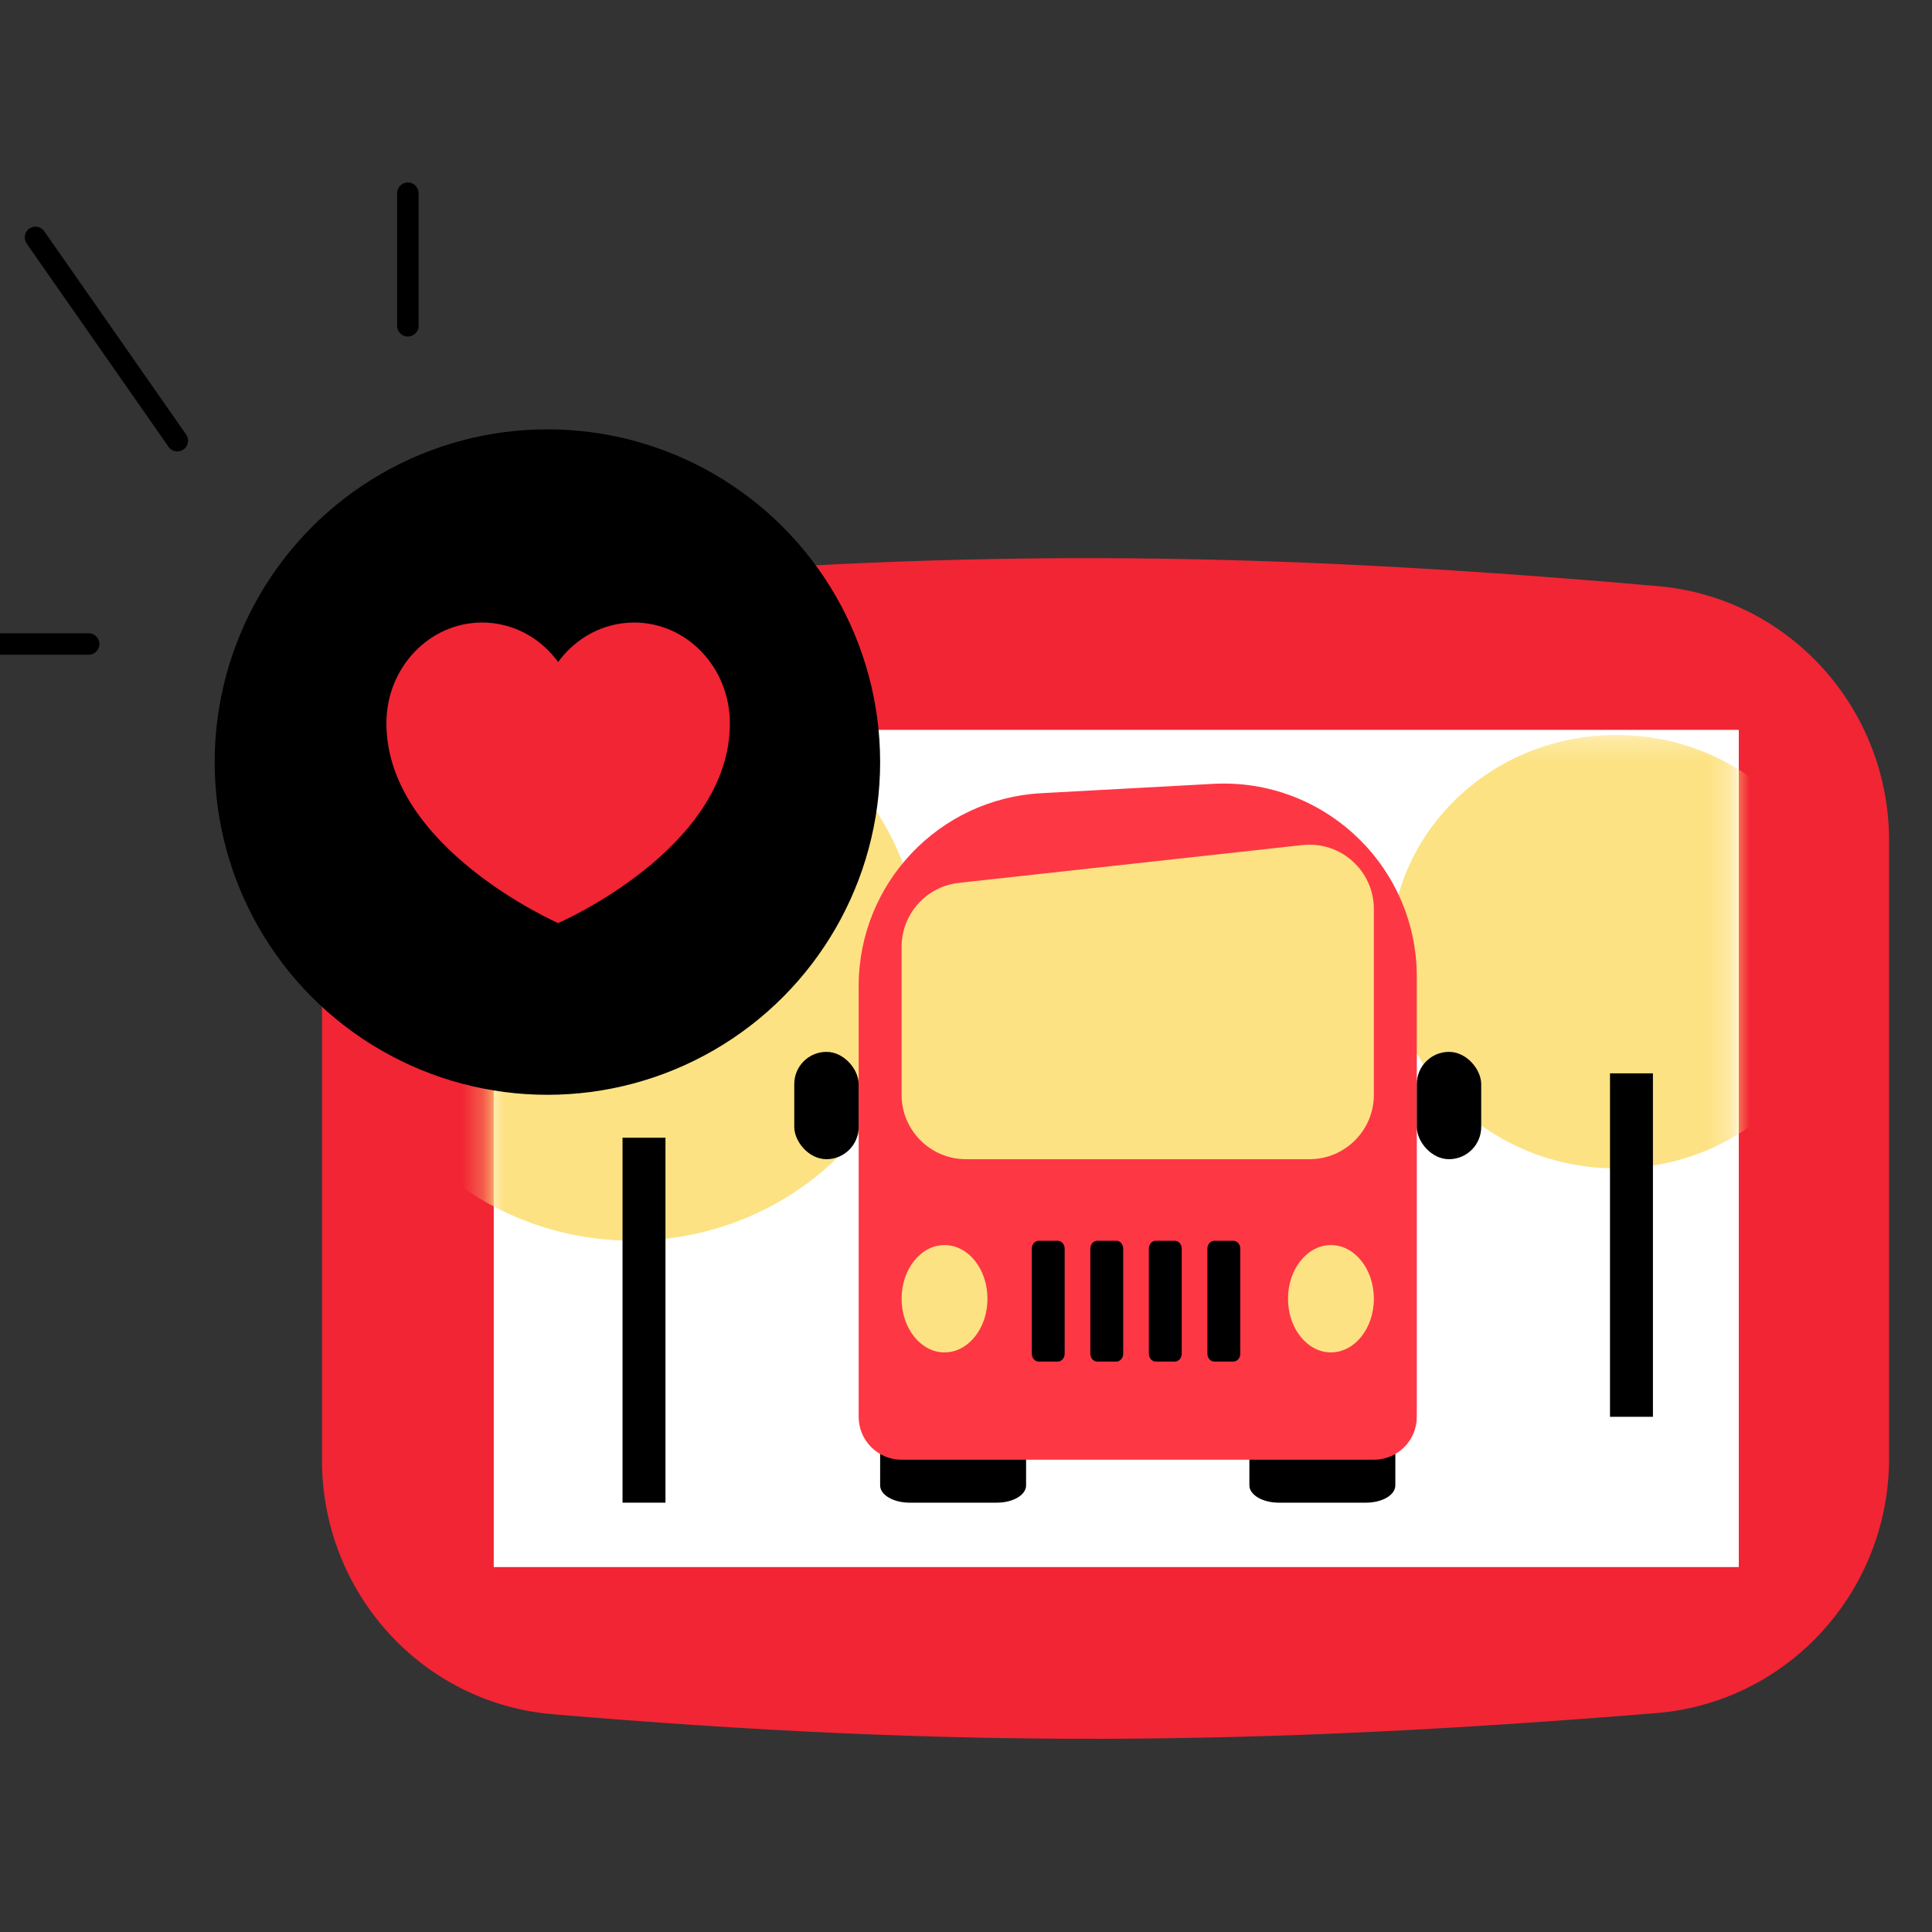 <svg width="90" height="90" viewBox="0 0 90 90" fill="none" xmlns="http://www.w3.org/2000/svg">
<rect x="0" y="0" width="90" height="90" fill="#333333" stroke="none"/>
<g clip-path="url(#clip0)">
<path d="M15 39.047C15 32.951 19.575 27.797 25.646 27.238C44.188 25.532 58.065 25.622 77.239 27.305C83.358 27.841 88 33.014 88 39.157V67.937C88 74.114 83.308 79.302 77.152 79.803C58.387 81.332 44.538 81.446 25.751 79.856C19.635 79.339 15 74.166 15 68.029V39.047Z" fill="#F12534"/>
<rect x="23" y="34" width="58" height="39" fill="white"/>
<mask id="mask0" mask-type="alpha" maskUnits="userSpaceOnUse" x="22" y="34" width="59" height="39">
<rect x="22.715" y="34.238" width="58.047" height="38.698" fill="white"/>
</mask>
<g mask="url(#mask0)">
<ellipse cx="29.445" cy="44.754" rx="13.46" ry="13.04" fill="#FDE283"/>
<ellipse cx="75.294" cy="44.333" rx="10.516" ry="10.095" fill="#FDE283"/>
</g>
<path d="M58.201 67.24V69.196C58.201 69.64 58.822 70 59.568 70H63.633C64.4 70 65 69.64 65 69.196V67L58.201 67.24ZM41 69.196C41 69.64 41.621 70 42.367 70H46.432C47.198 70 47.799 69.64 47.799 69.196V67.24L41 67V69.196Z" fill="black"/>
<path d="M40 45.936C40 41.155 43.738 37.209 48.512 36.95L56.512 36.515C61.667 36.235 66 40.34 66 45.502V66C66 67.105 65.105 68 64 68H42C40.895 68 40 67.105 40 66V45.936Z" fill="#FE3745"/>
<path d="M56.245 63.059V58.168C56.245 57.964 56.39 57.799 56.568 57.799H57.454C57.632 57.799 57.777 57.964 57.777 58.168V63.059C57.777 63.263 57.632 63.428 57.454 63.428H56.568C56.39 63.428 56.245 63.263 56.245 63.059Z" fill="black"/>
<path d="M53.518 63.059V58.168C53.518 57.964 53.662 57.799 53.84 57.799H54.727C54.905 57.799 55.049 57.964 55.049 58.168V63.059C55.049 63.263 54.905 63.428 54.727 63.428H53.84C53.662 63.428 53.518 63.263 53.518 63.059Z" fill="black"/>
<path d="M50.792 63.059V58.168C50.792 57.964 50.936 57.799 51.114 57.799H52.001C52.179 57.799 52.323 57.964 52.323 58.168V63.059C52.323 63.263 52.179 63.428 52.001 63.428H51.114C50.936 63.428 50.792 63.263 50.792 63.059Z" fill="black"/>
<path d="M48.065 63.059V58.168C48.065 57.964 48.209 57.799 48.387 57.799H49.273C49.451 57.799 49.596 57.964 49.596 58.168V63.059C49.596 63.263 49.451 63.428 49.273 63.428H48.387C48.209 63.428 48.065 63.263 48.065 63.059Z" fill="black"/>
<path d="M46 60.5C46 61.881 45.105 63 44 63C42.895 63 42 61.881 42 60.5C42 59.119 42.895 58 44 58C45.105 58 46 59.119 46 60.5Z" fill="#FDE283"/>
<path d="M64 60.5C64 61.881 63.105 63 62 63C60.895 63 60 61.881 60 60.5C60 59.119 60.895 58 62 58C63.105 58 64 59.119 64 60.5Z" fill="#FDE283"/>
<path d="M42 44.108C42 42.578 43.151 41.293 44.672 41.126L60.672 39.366C62.448 39.171 64 40.561 64 42.348V51C64 52.657 62.657 54 61 54H45C43.343 54 42 52.657 42 51V44.108Z" fill="#FDE283"/>
<rect x="37" y="49" width="3" height="5" rx="1.5" fill="black"/>
<rect x="66" y="49" width="3" height="5" rx="1.5" fill="black"/>
<circle cx="25.5" cy="35.5" r="15.5" fill="black"/>
<path d="M29.54 29C28.098 29 26.815 29.721 26 30.839C25.185 29.721 23.902 29 22.46 29C19.997 29 18 31.101 18 33.693C18 39.5 26 43 26 43C26 43 34 39.553 34 33.693C34 31.101 32.003 29 29.54 29Z" fill="#F12534"/>
<path d="M4.13 30H0M8.261 20.529L1.652 11.059M19 15.177V9" stroke="black" stroke-linecap="round"/>
<line x1="30" y1="53" x2="30" y2="70" stroke="black" stroke-width="2"/>
<line x1="76" y1="50" x2="76" y2="66" stroke="black" stroke-width="2"/>
</g>
<defs>
<clipPath id="clip0">
<rect width="90" height="90" fill="white"/>
</clipPath>
</defs>
</svg>
